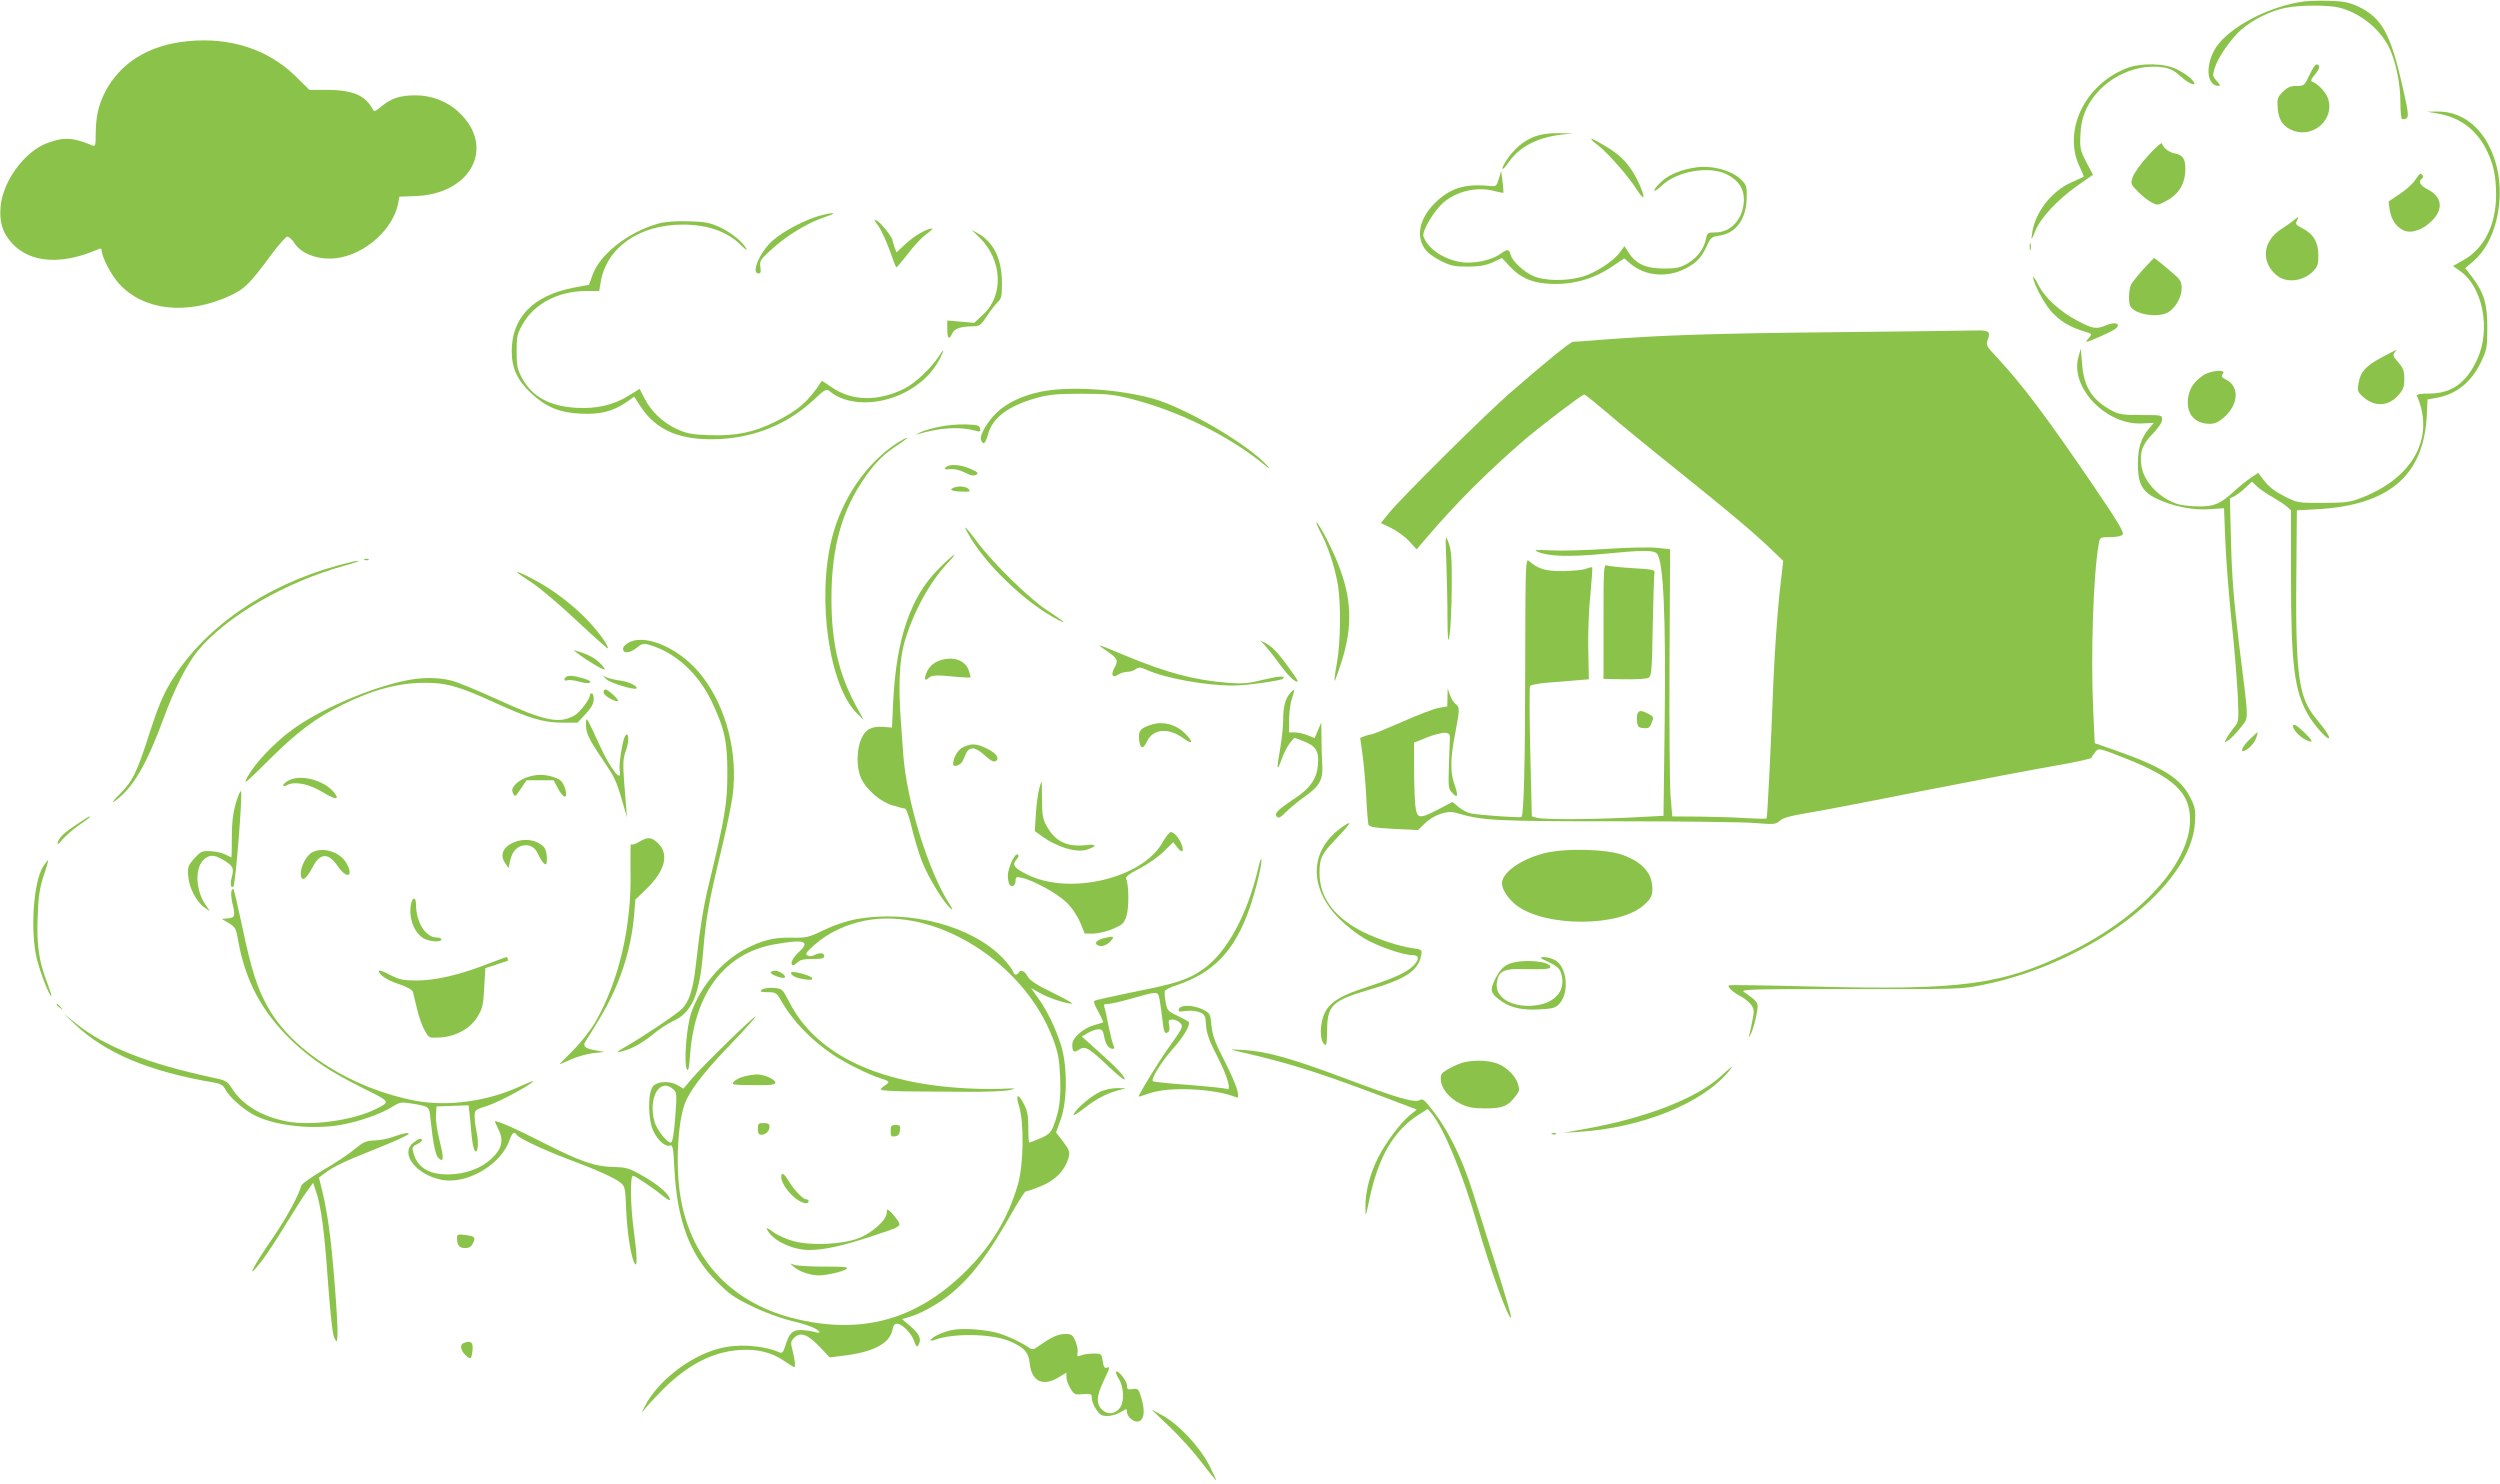<?xml version="1.0" standalone="no"?>
<!DOCTYPE svg PUBLIC "-//W3C//DTD SVG 20010904//EN"
 "http://www.w3.org/TR/2001/REC-SVG-20010904/DTD/svg10.dtd">
<svg version="1.0" xmlns="http://www.w3.org/2000/svg"
 width="1280pt" height="760pt" viewBox="0 0 1280 760"
 preserveAspectRatio="xMidYMid meet">
<g transform="translate(0,760) scale(0.1,-0.1)"
fill="#8bc34a" stroke="none">
<path d="M11772 7589 c-186 -33 -384 -146 -437 -250 -45 -86 -33 -178 24 -179
10 0 7 8 -9 25 -21 23 -22 28 -12 63 17 57 82 151 137 200 58 51 149 96 228
112 74 15 222 15 278 0 104 -28 201 -106 249 -199 35 -70 60 -186 60 -283 0
-48 4 -88 9 -88 38 0 38 8 4 158 -63 282 -108 362 -232 420 -44 20 -73 26
-150 28 -53 2 -120 -1 -149 -7z"/>
<path d="M960 7389 c-199 -19 -347 -112 -424 -264 -33 -66 -45 -124 -46 -209
0 -61 -2 -67 -17 -61 -98 42 -147 44 -230 13 -117 -43 -228 -194 -240 -326 -7
-79 10 -135 59 -188 93 -101 254 -112 441 -30 10 5 17 4 17 -3 0 -35 48 -128
90 -174 126 -138 346 -162 566 -62 76 35 102 60 216 215 35 47 70 86 78 88 8
1 25 -13 37 -32 32 -50 103 -81 183 -80 152 1 318 135 348 280 l7 37 80 3
c285 9 413 248 228 426 -60 58 -141 90 -226 90 -79 0 -126 -16 -177 -59 -32
-26 -34 -27 -44 -8 -39 69 -104 95 -238 95 l-84 0 -74 73 c-140 135 -334 198
-550 176z"/>
<path d="M10889 7251 c-220 -86 -332 -328 -237 -514 10 -21 18 -40 16 -42 -2
-1 -31 -15 -65 -30 -101 -45 -186 -156 -199 -262 -5 -36 -4 -35 17 15 27 67
113 159 216 232 l79 55 -34 65 c-31 60 -34 71 -30 140 2 54 11 91 30 132 67
144 239 237 394 213 34 -5 57 -17 89 -46 49 -45 96 -57 55 -14 -13 14 -46 36
-74 50 -63 32 -184 34 -257 6z"/>
<path d="M11824 7215 c-25 -53 -27 -55 -66 -55 -31 0 -46 -7 -70 -30 -28 -29
-30 -35 -26 -86 5 -62 31 -97 85 -115 102 -33 204 61 174 162 -10 35 -53 81
-83 91 -9 3 -4 15 15 37 26 31 28 51 6 51 -6 0 -21 -25 -35 -55z"/>
<path d="M12480 7019 c117 -20 203 -85 255 -195 33 -71 44 -125 45 -220 0
-154 -60 -275 -166 -335 l-55 -31 34 -24 c119 -80 162 -302 89 -457 -55 -118
-131 -172 -244 -172 -42 0 -66 -4 -64 -10 94 -213 -17 -419 -279 -522 -63 -25
-82 -27 -201 -28 -130 0 -131 0 -200 35 -45 23 -79 49 -100 77 l-32 42 -39
-26 c-21 -14 -59 -45 -84 -68 -68 -63 -103 -79 -179 -78 -36 0 -83 5 -106 11
-92 26 -175 111 -189 192 -12 71 2 113 56 168 30 31 49 59 49 74 0 23 -1 23
-107 23 -92 0 -114 3 -149 22 -103 55 -145 121 -154 243 l-6 75 -12 -41 c-46
-157 142 -353 327 -342 l59 3 -25 -29 c-40 -48 -56 -96 -57 -176 -1 -104 20
-146 94 -182 81 -40 189 -62 275 -55 l72 5 6 -156 c3 -87 17 -269 31 -407 15
-137 29 -313 33 -390 6 -139 6 -140 -19 -170 -14 -17 -31 -41 -38 -55 -13 -24
-13 -24 11 -9 13 9 41 38 61 64 43 56 44 9 -9 435 -26 215 -36 341 -40 511
l-6 227 24 12 c13 7 39 26 56 43 l33 31 27 -26 c16 -14 51 -38 78 -53 28 -16
60 -37 73 -48 l22 -20 0 -347 c0 -444 17 -577 87 -699 29 -50 91 -121 105
-121 12 0 -12 39 -63 100 -94 113 -108 226 -101 826 l2 241 108 6 c363 21 540
172 557 475 l4 87 40 7 c107 18 184 80 235 187 29 62 31 73 31 176 0 122 -18
178 -81 261 l-32 41 42 36 c109 91 162 300 121 476 -43 183 -161 293 -308 290
l-52 -1 55 -9z"/>
<path d="M7855 6900 c-56 -22 -103 -62 -142 -121 -34 -52 -24 -61 12 -9 54 78
144 125 265 140 l65 7 -75 1 c-52 1 -90 -5 -125 -18z"/>
<path d="M8183 6855 c50 -39 152 -155 195 -222 15 -24 30 -43 34 -43 12 0 -21
81 -52 130 -38 59 -72 91 -144 134 -76 46 -92 46 -33 1z"/>
<path d="M10998 6803 c-37 -40 -72 -90 -78 -109 -12 -34 -11 -37 25 -74 20
-21 51 -46 69 -55 31 -17 34 -17 73 4 61 30 96 81 101 145 5 66 -8 92 -51 100
-32 6 -60 27 -68 52 -2 6 -34 -22 -71 -63z"/>
<path d="M8685 6743 c-74 -10 -138 -36 -175 -70 -22 -19 -40 -41 -40 -48 0 -6
18 5 40 26 77 73 241 101 330 57 65 -33 93 -79 88 -145 -8 -90 -68 -153 -146
-153 -37 0 -41 -2 -47 -32 -11 -53 -44 -96 -93 -126 -40 -23 -58 -27 -122 -27
-90 0 -143 23 -179 78 l-24 37 -24 -33 c-33 -45 -124 -104 -192 -124 -80 -23
-194 -22 -251 4 -51 23 -108 77 -116 110 -7 28 -17 29 -52 3 -47 -34 -143 -53
-208 -41 -89 17 -165 70 -186 131 -9 24 52 128 99 170 71 63 180 87 272 60 19
-5 36 -8 38 -7 1 2 0 28 -4 58 l-7 54 -12 -40 c-9 -34 -15 -40 -35 -38 -128
14 -204 -6 -278 -73 -88 -79 -115 -175 -68 -245 13 -21 45 -45 82 -64 52 -26
71 -30 140 -30 61 0 91 6 128 22 l47 22 40 -43 c59 -63 125 -89 230 -90 106
-1 208 30 295 90 l61 41 34 -29 c75 -62 185 -71 280 -23 56 29 83 58 109 116
19 42 25 47 61 52 87 11 141 84 143 192 2 55 -1 67 -23 90 -46 50 -150 80
-235 68z"/>
<path d="M12365 6677 c-11 -17 -46 -49 -78 -70 l-58 -39 6 -41 c8 -51 32 -87
70 -106 39 -19 99 1 147 49 60 60 51 123 -22 160 -39 20 -51 42 -30 55 11 7 4
25 -8 25 -4 -1 -16 -15 -27 -33z"/>
<path d="M4195 6495 c-74 -21 -186 -79 -237 -125 -67 -58 -115 -170 -74 -170
11 0 13 8 9 33 -4 29 0 37 44 78 87 82 197 149 293 180 64 21 38 24 -35 4z"/>
<path d="M11740 6469 c-14 -11 -41 -30 -60 -42 -93 -60 -106 -163 -28 -233 49
-45 136 -37 190 16 24 24 28 37 28 82 0 67 -25 110 -80 138 -35 18 -39 23 -30
40 13 25 11 24 -20 -1z"/>
<path d="M4498 6442 c15 -22 41 -79 58 -126 16 -47 31 -86 34 -85 3 0 29 32
59 70 29 39 71 84 94 100 22 16 35 29 30 29 -28 0 -90 -36 -134 -77 l-49 -45
-10 26 c-5 15 -10 31 -10 35 0 15 -59 90 -80 101 -18 10 -17 5 8 -28z"/>
<path d="M3370 6455 c-150 -41 -299 -157 -336 -262 l-18 -51 -80 -15 c-208
-41 -316 -153 -316 -326 0 -86 30 -150 99 -214 76 -71 146 -100 253 -105 100
-5 165 11 234 58 l41 29 32 -49 c81 -125 205 -177 405 -168 182 9 348 77 477
196 64 60 71 63 87 49 39 -35 106 -57 180 -57 157 0 316 91 382 220 29 56 25
61 -8 9 -36 -55 -117 -131 -168 -157 -138 -70 -276 -67 -381 9 -24 17 -45 30
-46 28 -66 -103 -123 -153 -241 -210 -110 -54 -202 -72 -334 -67 -91 3 -116 8
-168 32 -70 32 -131 90 -165 158 l-24 47 -55 -34 c-78 -49 -165 -69 -270 -63
-135 8 -224 56 -276 150 -25 47 -29 63 -29 138 0 77 3 90 31 140 59 105 183
170 324 170 l68 0 7 43 c29 178 196 297 420 297 129 0 230 -36 301 -107 20
-20 32 -27 26 -17 -20 37 -78 83 -137 111 -51 23 -75 28 -160 30 -66 2 -119
-2 -155 -12z"/>
<path d="M5015 6384 c117 -115 126 -296 18 -395 l-45 -42 -69 6 -69 6 0 -45
c0 -48 10 -57 25 -22 11 25 40 36 102 37 39 1 44 4 77 54 20 30 45 62 56 72
17 15 20 31 20 95 0 122 -41 208 -121 254 l-34 19 40 -39z"/>
<path d="M10392 6335 c0 -16 2 -22 5 -12 2 9 2 23 0 30 -3 6 -5 -1 -5 -18z"/>
<path d="M10975 6223 c-27 -30 -55 -65 -62 -76 -13 -24 -17 -85 -7 -112 18
-45 146 -66 198 -32 56 37 85 127 53 168 -12 16 -125 110 -129 108 -2 -1 -25
-26 -53 -56z"/>
<path d="M10410 6179 c0 -26 50 -122 86 -166 19 -24 54 -54 78 -68 37 -22 58
-30 125 -51 11 -4 10 -8 -4 -24 -10 -11 -16 -20 -13 -20 15 0 136 54 151 68
28 25 -3 36 -49 17 -52 -22 -68 -19 -146 22 -91 47 -170 120 -202 185 -14 29
-26 45 -26 37z"/>
<path d="M9385 5899 c-621 -6 -876 -15 -1194 -39 -68 -6 -130 -10 -137 -10
-13 0 -133 -97 -324 -263 -126 -110 -551 -531 -618 -613 l-42 -52 54 -26 c30
-15 71 -45 92 -68 l37 -41 46 54 c157 184 316 343 511 511 85 72 290 228 301
228 5 0 57 -42 117 -93 59 -51 221 -184 360 -295 275 -221 383 -312 480 -404
l62 -60 -20 -176 c-10 -98 -24 -294 -30 -437 -14 -366 -31 -698 -35 -705 -2
-3 -47 -2 -102 1 -54 4 -162 7 -240 8 l-141 1 -9 108 c-4 59 -7 366 -5 684 l3
576 -67 7 c-36 4 -150 2 -253 -5 -103 -7 -231 -11 -286 -8 -87 4 -96 3 -70 -8
54 -23 164 -26 333 -10 202 20 256 20 275 2 34 -34 47 -327 40 -877 l-6 -466
-176 -9 c-203 -10 -434 -11 -472 -1 l-26 7 -8 329 c-4 181 -5 334 -1 339 3 5
39 12 81 16 41 3 108 9 148 12 l72 6 -3 152 c-2 83 3 211 11 284 7 73 11 134
9 137 -2 2 -16 -1 -31 -7 -14 -6 -66 -11 -116 -12 -91 -1 -131 11 -177 52 -17
14 -18 -12 -19 -529 0 -496 -7 -771 -19 -782 -6 -5 -208 9 -257 18 -18 3 -47
18 -64 32 l-32 27 -71 -37 c-102 -53 -112 -51 -120 24 -3 34 -6 119 -6 190 l0
127 68 27 c38 15 80 25 93 23 21 -3 24 -8 22 -38 -1 -19 -3 -83 -5 -142 -3
-100 -2 -109 20 -130 27 -28 29 -12 7 52 -20 57 -19 129 5 252 24 126 25 137
3 153 -9 7 -23 28 -29 46 l-12 34 -1 -46 -1 -46 -42 -7 c-24 -4 -109 -36 -189
-72 -80 -35 -151 -64 -157 -64 -6 0 -21 -4 -35 -9 l-23 -9 12 -84 c6 -45 15
-141 19 -213 3 -71 9 -137 11 -146 4 -13 27 -17 129 -23 l125 -6 33 32 c45 45
116 70 159 57 140 -41 195 -44 823 -44 336 0 656 -4 713 -9 96 -8 104 -7 125
12 16 14 53 25 127 37 58 9 330 61 605 116 275 54 581 112 680 129 99 17 181
35 183 40 2 5 11 19 20 30 17 21 17 21 147 -30 257 -101 339 -179 338 -320 -1
-221 -255 -499 -618 -675 -345 -168 -553 -196 -1314 -176 -233 6 -427 9 -429
6 -9 -8 21 -36 60 -56 21 -11 45 -31 55 -45 15 -23 15 -33 4 -85 -6 -33 -14
-68 -17 -77 -2 -9 3 -1 12 18 9 19 21 61 27 94 12 64 13 63 -64 117 -20 14 30
15 547 15 562 -1 570 -1 684 23 550 114 1057 503 1078 827 4 65 2 80 -23 129
-47 97 -139 156 -373 239 l-117 41 -8 175 c-13 284 1 693 29 848 6 31 7 32 59
32 31 0 57 5 63 13 9 10 -26 68 -145 243 -239 352 -369 525 -494 659 -61 65
-62 67 -51 98 15 40 4 47 -68 45 -30 -1 -356 -5 -725 -9z"/>
<path d="M12196 5771 c-83 -44 -111 -75 -120 -132 -7 -40 -5 -46 23 -71 59
-53 130 -49 180 8 26 29 31 43 31 84 0 41 -5 55 -31 85 -26 29 -29 38 -19 50
15 19 19 20 -64 -24z"/>
<path d="M11280 5678 c-47 -32 -71 -68 -77 -116 -11 -80 34 -132 111 -132 27
0 46 9 76 36 72 65 76 155 8 190 -24 12 -27 18 -17 30 20 25 -62 18 -101 -8z"/>
<path d="M5327 5594 c-94 -20 -167 -55 -220 -103 -51 -47 -93 -120 -84 -144
11 -28 22 -19 35 27 23 87 101 146 247 188 67 18 105 22 230 22 130 0 164 -3
255 -26 240 -61 498 -187 675 -331 34 -28 42 -32 25 -13 -96 109 -424 301
-590 346 -179 49 -432 64 -573 34z"/>
<path d="M4810 5415 c-36 -7 -81 -20 -100 -29 -19 -9 -26 -14 -15 -10 121 35
213 41 298 19 25 -7 28 -5 25 11 -3 16 -13 19 -73 21 -39 1 -99 -4 -135 -12z"/>
<path d="M4595 5333 c-159 -103 -283 -284 -335 -486 -80 -315 -14 -765 131
-903 l31 -29 -36 65 c-92 169 -129 329 -129 555 0 264 54 457 178 630 52 73
93 112 165 159 30 20 50 36 45 35 -6 0 -28 -12 -50 -26z"/>
<path d="M4842 5207 c-9 -10 -4 -12 22 -9 21 2 49 -4 75 -17 30 -16 46 -19 59
-12 14 8 10 13 -28 30 -51 23 -112 27 -128 8z"/>
<path d="M4883 5103 c-26 -10 -11 -18 38 -20 44 -2 49 0 39 12 -12 15 -52 19
-77 8z"/>
<path d="M6760 4877 c38 -69 76 -185 90 -272 16 -99 14 -294 -5 -399 -9 -49
-14 -90 -12 -92 2 -2 18 42 36 99 58 181 52 326 -20 505 -32 80 -93 197 -108
207 -5 3 4 -19 19 -48z"/>
<path d="M4951 4878 c83 -158 299 -367 469 -453 49 -24 28 -7 -60 51 -89 58
-273 238 -355 347 -58 78 -75 95 -54 55z"/>
<path d="M7405 4726 c3 -77 6 -205 6 -285 1 -126 3 -138 11 -91 5 30 10 138
11 240 1 151 -2 193 -16 230 -17 45 -17 45 -12 -94z"/>
<path d="M4806 4688 c-145 -145 -217 -358 -233 -683 l-6 -130 -41 3 c-62 5
-94 -11 -116 -60 -25 -56 -26 -149 -1 -203 26 -58 99 -121 162 -139 29 -9 57
-16 63 -16 6 0 21 -42 33 -93 12 -52 36 -131 53 -176 31 -81 113 -215 147
-242 13 -10 12 -5 -5 21 -109 169 -218 521 -237 763 -3 40 -8 115 -12 167 -14
181 -8 318 16 405 42 150 127 309 219 408 70 74 38 55 -42 -25z"/>
<path d="M1868 4733 c7 -3 16 -2 19 1 4 3 -2 6 -13 5 -11 0 -14 -3 -6 -6z"/>
<path d="M1730 4705 c-379 -104 -693 -324 -859 -603 -36 -60 -65 -130 -102
-245 -67 -211 -90 -258 -158 -325 -31 -31 -42 -46 -25 -35 92 64 163 185 249
418 58 159 121 283 177 352 148 179 449 353 756 438 48 13 78 24 67 24 -11 0
-58 -11 -105 -24z"/>
<path d="M8210 4418 l0 -294 105 -2 c58 -1 114 2 124 7 17 9 19 31 23 268 3
142 7 265 9 273 3 12 -16 16 -111 21 -63 4 -123 10 -132 14 -17 7 -18 -11 -18
-287z"/>
<path d="M2651 4666 c2 -2 38 -27 79 -54 41 -28 142 -114 224 -191 83 -78 154
-141 158 -141 5 0 -5 20 -21 44 -79 114 -211 229 -351 305 -64 35 -104 51 -89
37z"/>
<path d="M3223 4312 c-19 -9 -33 -23 -33 -34 0 -26 36 -23 71 6 25 21 34 23
61 15 134 -38 252 -145 322 -291 66 -139 81 -207 80 -373 0 -147 -13 -225 -93
-555 -29 -117 -45 -216 -70 -435 -13 -112 -34 -176 -69 -210 -31 -30 -200
-143 -287 -193 -43 -24 -52 -32 -30 -27 53 11 109 41 168 89 31 26 77 56 101
67 98 43 138 134 156 355 14 173 29 256 90 509 27 110 54 240 61 290 28 216
-30 448 -154 610 -103 137 -284 222 -374 177z"/>
<path d="M6458 4314 c12 -9 50 -55 83 -100 52 -73 94 -114 104 -102 1 2 -25
41 -59 87 -43 59 -74 91 -106 108 -25 13 -35 17 -22 7z"/>
<path d="M5668 4266 c55 -39 59 -47 38 -85 -20 -36 -10 -55 17 -36 12 8 33 15
47 15 15 0 35 6 45 14 16 11 24 11 59 -5 98 -43 299 -79 442 -79 66 0 242 25
253 35 16 16 -20 14 -100 -5 -76 -19 -105 -22 -182 -16 -168 13 -310 50 -522
138 -159 66 -158 66 -97 24z"/>
<path d="M2960 4253 c40 -32 131 -86 136 -81 2 3 -8 17 -23 32 -26 26 -60 45
-114 61 l-24 7 25 -19z"/>
<path d="M4816 4220 c-37 -12 -62 -35 -75 -71 -10 -29 -4 -38 15 -19 13 13 44
15 137 5 42 -4 77 -5 77 -3 0 3 -5 20 -11 38 -18 49 -76 70 -143 50z"/>
<path d="M2897 4133 c-13 -12 -7 -22 8 -16 9 3 35 0 60 -7 59 -17 82 -1 24 16
-49 15 -82 18 -92 7z"/>
<path d="M3105 4122 c17 -18 144 -57 153 -47 11 10 -36 34 -80 40 -29 4 -62
12 -73 17 l-20 10 20 -20z"/>
<path d="M2070 4114 c-185 -39 -440 -151 -575 -251 -94 -69 -190 -171 -228
-241 -24 -44 -14 -36 111 88 147 146 239 214 378 283 153 76 286 111 419 111
109 1 179 -19 361 -103 173 -79 248 -101 344 -101 l77 0 42 45 c29 32 41 53
41 75 0 16 -4 30 -10 30 -5 0 -10 -5 -10 -10 0 -20 -50 -86 -77 -102 -79 -46
-152 -31 -399 82 -96 44 -200 87 -231 95 -70 18 -157 18 -243 -1z"/>
<path d="M3090 4055 c0 -15 49 -45 72 -45 15 1 -47 60 -62 60 -6 0 -10 -7 -10
-15z"/>
<path d="M6607 4053 c-26 -29 -37 -70 -37 -136 0 -34 -7 -100 -15 -147 -20
-111 -18 -128 6 -60 10 30 30 68 42 84 l24 29 47 -18 c63 -24 80 -51 74 -120
-6 -73 -40 -122 -125 -177 -82 -55 -101 -74 -85 -90 9 -9 20 -2 46 24 19 20
61 54 93 77 79 55 98 89 93 166 -2 33 -4 95 -4 138 l-1 78 -17 -40 -17 -40
-35 14 c-20 8 -49 15 -66 15 l-30 0 0 68 c1 37 7 85 15 107 16 45 15 52 -8 28z"/>
<path d="M8384 3946 c-3 -8 -4 -27 -2 -43 2 -23 8 -29 33 -31 26 -2 32 2 42
28 11 28 10 31 -17 45 -36 19 -49 19 -56 1z"/>
<path d="M3000 3893 c0 -46 14 -76 81 -175 67 -99 73 -111 106 -223 l23 -80
-5 65 c-18 211 -18 227 0 278 18 50 14 103 -5 72 -13 -21 -33 -147 -27 -176
13 -69 -49 11 -106 137 -23 52 -48 103 -54 114 -11 18 -12 17 -13 -12z"/>
<path d="M5899 3891 c-60 -19 -70 -30 -67 -73 4 -52 20 -58 40 -15 31 66 110
73 187 17 49 -36 54 -21 8 25 -46 46 -110 63 -168 46z"/>
<path d="M11740 3882 c0 -17 33 -53 62 -68 45 -23 44 -11 -3 35 -42 40 -59 49
-59 33z"/>
<path d="M11518 3814 c-40 -37 -53 -73 -20 -55 24 13 48 42 56 69 4 12 6 22 4
22 -2 0 -20 -16 -40 -36z"/>
<path d="M4934 3776 c-28 -12 -54 -55 -54 -87 0 -22 41 -7 51 19 20 49 26 57
47 60 13 2 36 -10 60 -32 41 -37 56 -43 67 -26 10 16 -15 41 -60 61 -48 22
-69 23 -111 5z"/>
<path d="M2750 3632 c-49 -6 -87 -23 -110 -47 -19 -20 -21 -29 -13 -47 9 -20
11 -19 39 23 l30 44 69 0 70 0 20 -39 c11 -22 27 -42 34 -44 20 -7 6 57 -17
80 -19 19 -84 35 -122 30z"/>
<path d="M1478 3604 c-16 -8 -28 -19 -28 -25 0 -6 8 -5 21 2 38 20 111 5 178
-35 69 -42 93 -44 62 -4 -50 63 -172 96 -233 62z"/>
<path d="M5321 3563 c-6 -21 -14 -78 -17 -128 l-6 -90 29 -21 c82 -61 184 -92
239 -74 53 18 50 30 -5 23 -99 -11 -160 19 -204 101 -18 34 -22 57 -22 134 0
50 -1 92 -2 92 -1 0 -7 -17 -12 -37z"/>
<path d="M1221 3528 c-25 -67 -34 -121 -34 -215 0 -57 -1 -103 -2 -103 -1 0
-16 7 -32 15 -17 9 -51 16 -76 17 -42 2 -49 -1 -82 -37 -33 -38 -35 -43 -31
-94 5 -60 45 -133 86 -160 l25 -16 -21 30 c-51 73 -58 184 -14 230 29 30 54
31 100 4 53 -31 59 -43 47 -89 -10 -35 -5 -62 8 -49 11 12 48 476 39 488 -2 2
-8 -8 -13 -21z"/>
<path d="M400 3384 c-70 -46 -97 -71 -104 -97 -3 -15 3 -11 24 15 16 19 54 52
84 73 50 34 63 45 53 45 -1 0 -27 -16 -57 -36z"/>
<path d="M6859 3356 c-157 -119 -156 -308 1 -463 32 -32 87 -75 122 -96 68
-41 201 -87 249 -87 36 0 38 -21 5 -55 -35 -34 -95 -62 -230 -106 -182 -59
-228 -98 -242 -205 -6 -48 6 -94 24 -94 4 0 7 35 7 79 1 123 27 148 210 202
190 55 255 97 271 176 6 30 5 31 -42 38 -71 10 -170 43 -250 81 -150 73 -228
178 -228 303 0 80 9 97 92 184 36 37 63 69 60 72 -3 3 -25 -10 -49 -29z"/>
<path d="M5951 3285 c-103 -182 -473 -270 -689 -164 -70 34 -82 51 -58 78 12
13 14 21 6 26 -14 8 -50 -70 -50 -110 0 -16 4 -36 9 -44 12 -18 31 -5 31 21 0
17 4 20 30 14 57 -11 183 -80 229 -125 29 -28 56 -68 71 -103 l24 -58 45 0
c25 1 71 11 101 25 49 21 56 28 68 67 13 42 12 158 -2 188 -4 11 13 25 68 53
41 21 97 60 124 87 l49 48 20 -26 c25 -33 37 -25 23 14 -14 35 -39 64 -56 64
-6 0 -26 -25 -43 -55z"/>
<path d="M3271 3289 c-20 -12 -36 -16 -40 -11 -3 6 -4 -51 -3 -126 8 -290 -58
-574 -181 -787 -22 -38 -73 -103 -113 -143 -39 -39 -71 -72 -69 -72 1 0 28 12
59 26 31 14 82 28 113 32 l58 6 -44 8 c-55 9 -70 22 -53 46 6 9 39 62 72 117
102 168 161 347 177 532 l6 77 59 57 c93 91 114 174 59 230 -35 34 -54 36
-100 8z"/>
<path d="M2620 3282 c-46 -23 -60 -61 -35 -99 l19 -28 6 30 c10 47 27 72 57
83 39 13 71 -2 88 -41 8 -19 21 -39 29 -47 14 -11 16 -7 16 28 0 24 -7 47 -17
57 -38 38 -107 46 -163 17z"/>
<path d="M1600 3237 c-29 -14 -60 -70 -60 -109 0 -47 27 -33 59 29 39 77 82
80 131 7 47 -68 83 -52 43 18 -33 56 -118 83 -173 55z"/>
<path d="M7901 3230 c-119 -32 -211 -99 -211 -153 0 -31 32 -80 74 -112 149
-114 534 -112 656 4 34 32 40 44 40 80 0 78 -46 133 -147 172 -85 33 -306 38
-412 9z"/>
<path d="M6442 3154 c-56 -237 -159 -428 -279 -514 -77 -55 -136 -75 -360
-119 -107 -22 -198 -42 -201 -46 -4 -3 6 -29 22 -56 15 -28 26 -52 24 -53 -1
-1 -22 -8 -46 -15 -58 -16 -112 -65 -112 -100 0 -37 8 -43 35 -25 31 20 49 10
148 -84 43 -41 81 -72 84 -69 9 9 -35 56 -130 141 l-88 79 31 18 c17 11 41 19
54 19 19 0 24 -7 29 -36 7 -40 23 -64 44 -64 10 0 11 5 4 18 -5 10 -16 54 -25
97 -8 44 -18 88 -21 98 -6 13 -2 17 18 17 14 0 62 11 108 24 144 41 146 41
154 9 3 -15 10 -60 15 -101 9 -79 12 -88 30 -77 7 4 10 19 6 36 -5 25 -3 29
18 29 12 0 30 -8 39 -18 16 -17 13 -24 -54 -118 -56 -78 -159 -246 -159 -259
0 -1 26 7 58 18 97 34 325 24 436 -19 17 -7 18 -4 12 30 -4 21 -34 91 -67 155
-48 93 -61 129 -66 179 -6 61 -7 64 -44 83 -48 24 -114 26 -123 3 -5 -14 0
-15 36 -10 25 3 55 0 71 -7 26 -11 29 -18 32 -67 3 -43 16 -79 59 -162 51 -98
74 -180 46 -163 -6 3 -91 12 -191 20 -99 7 -183 16 -186 19 -11 11 39 94 98
161 60 67 97 130 84 144 -3 3 -30 17 -58 31 -48 23 -52 28 -59 70 -5 25 -6 50
-4 56 3 7 29 20 58 29 192 64 300 177 376 395 32 92 66 233 60 250 -2 6 -9
-15 -16 -46z"/>
<path d="M223 3167 c-52 -76 -70 -339 -33 -482 19 -73 63 -185 73 -185 3 0 -8
33 -23 73 -41 106 -53 190 -47 336 3 98 10 143 30 206 15 43 25 80 24 81 -1 2
-12 -12 -24 -29z"/>
<path d="M1185 3038 c-3 -8 -1 -35 4 -59 17 -70 15 -77 -21 -81 l-33 -3 36
-21 c33 -20 38 -28 48 -88 37 -209 122 -368 277 -516 99 -94 193 -157 362
-241 143 -71 142 -69 67 -107 -116 -58 -328 -88 -455 -64 -130 25 -230 85
-285 173 -22 34 -30 38 -102 53 -326 70 -545 157 -689 272 l-69 55 55 -52
c159 -152 381 -245 722 -303 28 -5 42 -14 52 -34 22 -43 102 -111 161 -138
108 -50 291 -68 431 -43 88 15 205 56 257 89 43 27 50 29 103 20 93 -15 92
-15 98 -78 12 -119 25 -186 40 -200 28 -28 30 -3 7 86 -12 48 -21 107 -19 132
l3 45 82 3 82 3 5 -43 c3 -24 7 -71 10 -106 3 -35 10 -71 15 -80 16 -29 24 31
12 88 -6 28 -11 66 -11 84 0 33 2 34 70 56 58 19 230 112 230 125 0 2 -29 -10
-65 -26 -164 -77 -372 -106 -537 -75 -324 61 -630 254 -755 477 -56 98 -86
192 -133 416 -22 103 -42 189 -45 191 -2 3 -7 -2 -10 -10z"/>
<path d="M2106 2978 c-18 -69 13 -157 66 -184 31 -16 88 -19 88 -4 0 6 -11 10
-24 10 -57 0 -106 79 -106 169 0 36 -15 41 -24 9z"/>
<path d="M4385 2894 c-50 -9 -112 -30 -165 -55 -78 -38 -91 -41 -161 -40 -94
3 -155 -12 -241 -57 -121 -62 -231 -191 -278 -325 -25 -69 -40 -262 -23 -292
7 -12 12 7 16 72 23 319 178 523 433 568 149 27 184 17 128 -36 -32 -29 -47
-56 -39 -69 3 -5 15 0 25 10 16 16 34 20 80 20 47 0 60 3 60 15 0 17 -23 19
-51 5 -12 -7 -26 -7 -35 -2 -13 7 -6 17 37 55 69 61 160 104 256 123 363 72
819 -215 965 -607 26 -70 32 -103 36 -196 4 -112 -3 -165 -34 -248 -13 -33
-24 -44 -67 -63 -29 -12 -54 -22 -57 -22 -3 0 -5 35 -5 78 0 58 -5 86 -21 116
-31 61 -46 57 -27 -6 27 -84 24 -300 -5 -401 -51 -178 -143 -328 -285 -463
-244 -232 -514 -305 -843 -229 -329 76 -543 298 -599 622 -29 165 -14 416 30
503 37 74 105 158 235 293 67 70 121 130 118 132 -6 6 -272 -254 -327 -319
l-42 -50 -28 17 c-41 24 -103 22 -127 -4 -29 -33 -27 -178 4 -236 25 -47 61
-77 84 -68 12 5 16 -15 21 -122 14 -263 79 -437 216 -574 63 -64 93 -85 181
-127 61 -30 143 -60 195 -73 89 -21 138 -40 150 -58 3 -6 -7 -6 -27 0 -18 5
-50 9 -70 9 -42 0 -57 -16 -78 -83 -9 -30 -16 -37 -29 -31 -89 37 -215 45
-311 19 -152 -40 -318 -171 -381 -300 -14 -29 -15 -33 -2 -15 9 14 53 61 97
106 129 128 254 192 392 202 91 6 162 -11 226 -54 27 -19 52 -34 54 -34 8 0 4
40 -8 85 -11 42 -10 47 9 66 31 31 68 18 130 -47 l51 -54 79 10 c147 19 228
62 242 130 6 27 12 34 27 32 29 -5 72 -51 85 -90 8 -25 14 -31 20 -21 19 30 8
58 -37 96 l-45 39 43 13 c57 17 152 71 208 118 107 89 189 198 312 415 34 59
65 108 70 108 4 0 33 9 63 21 87 32 141 87 158 160 5 21 -1 37 -30 74 l-36 47
24 67 c34 95 35 272 1 381 -28 88 -71 177 -119 243 l-34 48 43 -24 c44 -26
139 -57 167 -56 9 0 -35 25 -97 55 -84 41 -118 63 -130 84 -17 30 -36 38 -47
20 -10 -16 -23 -12 -29 8 -4 10 -27 40 -51 66 -159 165 -474 249 -750 200z
m-938 -871 c19 -17 19 -25 10 -145 -7 -90 -14 -128 -23 -128 -20 0 -72 67 -83
107 -34 122 27 228 96 166z"/>
<path d="M5662 2799 c-43 -9 -62 -26 -43 -38 18 -11 46 -3 67 20 22 24 17 27
-24 18z"/>
<path d="M2495 2664 c-140 -55 -265 -84 -360 -84 -73 0 -90 4 -139 29 -31 17
-56 26 -56 20 0 -20 41 -48 103 -68 41 -14 68 -29 71 -39 2 -9 12 -49 21 -87
9 -39 26 -88 39 -110 22 -40 22 -40 77 -37 81 4 156 45 193 105 26 43 31 60
35 149 l6 101 55 18 c30 10 56 19 58 19 6 0 1 20 -5 20 -5 -1 -48 -17 -98 -36z"/>
<path d="M7890 2695 c0 -2 20 -13 45 -24 29 -13 49 -29 55 -46 37 -98 -34
-174 -163 -175 -105 0 -174 51 -163 120 10 61 34 72 159 68 72 -2 111 1 114 8
12 34 -155 47 -217 16 -25 -12 -43 -33 -63 -71 -31 -62 -27 -78 33 -119 49
-33 106 -45 194 -40 70 4 82 8 102 31 51 60 36 190 -26 222 -27 14 -70 20 -70
10z"/>
<path d="M3946 2622 c-6 -10 63 -36 72 -27 9 9 -27 35 -49 35 -10 0 -20 -4
-23 -8z"/>
<path d="M4050 2620 c0 -15 25 -27 68 -34 33 -5 43 -3 40 6 -5 14 -108 41
-108 28z"/>
<path d="M3901 2533 c-13 -10 -9 -12 29 -13 42 0 46 -3 69 -43 58 -102 149
-198 264 -276 61 -42 189 -105 245 -122 47 -14 51 -19 22 -37 -11 -7 -20 -16
-20 -21 0 -4 60 -8 133 -9 72 0 211 -1 307 -2 97 -1 195 3 220 9 40 9 34 10
-50 6 -52 -2 -152 0 -222 6 -430 32 -725 183 -855 435 -37 72 -38 72 -81 76
-25 2 -52 -2 -61 -9z"/>
<path d="M290 2456 c0 -2 8 -10 18 -17 15 -13 16 -12 3 4 -13 16 -21 21 -21
13z"/>
<path d="M6330 2219 c296 -68 423 -109 895 -289 l29 -11 -31 -25 c-49 -38
-128 -143 -167 -221 -42 -83 -66 -176 -65 -253 0 -54 1 -54 20 38 45 216 124
352 250 433 l49 31 20 -23 c62 -75 159 -309 231 -558 68 -238 163 -500 176
-487 3 3 -31 119 -75 258 -44 139 -98 312 -121 383 -49 159 -119 305 -196 407
-50 66 -60 75 -75 66 -26 -16 -111 8 -390 113 -271 101 -391 135 -510 143 -73
4 -79 4 -40 -5z"/>
<path d="M7479 2156 c-20 -7 -52 -22 -70 -33 -28 -16 -34 -25 -32 -52 2 -44
43 -94 100 -122 39 -19 64 -24 130 -24 88 0 115 12 156 67 17 22 18 30 8 61
-15 45 -68 93 -118 106 -51 15 -130 13 -174 -3z"/>
<path d="M8810 2089 c-124 -113 -387 -215 -700 -270 l-105 -19 80 5 c318 20
629 145 764 307 32 39 24 35 -39 -23z"/>
<path d="M3808 2088 c-20 -5 -43 -17 -51 -26 -14 -16 -7 -17 99 -18 91 -1 114
2 114 13 0 17 -60 43 -97 42 -15 -1 -45 -5 -65 -11z"/>
<path d="M5634 2011 c-45 -21 -119 -82 -136 -114 -6 -13 12 -3 48 25 69 53
112 76 174 94 l45 12 -45 1 c-25 0 -64 -8 -86 -18z"/>
<path d="M2551 1820 c29 -56 20 -100 -32 -150 -54 -52 -135 -82 -224 -83 -101
-1 -161 37 -180 116 -6 22 -3 28 19 38 14 7 26 16 26 21 0 14 -16 9 -44 -13
-69 -54 11 -161 142 -189 130 -28 310 77 352 206 12 34 24 43 35 24 11 -18
140 -78 264 -125 146 -54 238 -96 269 -121 22 -18 24 -29 28 -139 5 -117 25
-245 44 -275 14 -22 12 44 -5 170 -17 126 -20 280 -4 280 11 0 101 -61 157
-106 17 -15 32 -22 32 -16 0 24 -56 74 -133 118 -76 44 -87 47 -157 49 -97 3
-166 27 -360 125 -128 66 -228 110 -246 110 -2 0 6 -18 17 -40z"/>
<path d="M3880 1820 c0 -22 5 -30 18 -30 23 0 42 19 42 42 0 13 -8 18 -30 18
-27 0 -30 -3 -30 -30z"/>
<path d="M4560 1809 c0 -26 3 -30 23 -27 16 2 23 11 25 31 3 23 0 27 -22 27
-22 0 -26 -4 -26 -31z"/>
<path d="M2015 1780 c-27 -10 -71 -19 -98 -19 -41 -1 -55 -7 -102 -45 -29 -25
-102 -73 -161 -107 -61 -36 -109 -70 -112 -81 -12 -48 -79 -170 -146 -267
-108 -156 -143 -231 -53 -113 24 31 78 114 120 183 42 69 91 146 109 170 l31
43 13 -38 c28 -79 45 -209 63 -467 13 -173 24 -275 33 -290 13 -24 13 -23 16
13 4 53 -25 431 -44 556 -8 59 -23 140 -33 180 l-18 73 31 23 c44 33 95 58
241 116 150 60 210 89 180 89 -11 0 -42 -9 -70 -19z"/>
<path d="M7948 1793 c7 -3 16 -2 19 1 4 3 -2 6 -13 5 -11 0 -14 -3 -6 -6z"/>
<path d="M4000 1575 c0 -27 27 -71 65 -104 34 -30 75 -42 75 -21 0 6 -6 10
-14 10 -16 0 -65 53 -92 99 -20 34 -34 40 -34 16z"/>
<path d="M4540 1390 c0 -36 -76 -104 -145 -130 -84 -32 -242 -39 -331 -15 -35
9 -82 30 -105 47 -31 23 -38 25 -30 10 29 -55 129 -102 215 -102 74 0 169 21
306 66 171 56 168 54 142 91 -12 17 -28 36 -37 43 -13 11 -15 9 -15 -10z"/>
<path d="M2340 1262 c0 -38 11 -52 41 -52 22 0 32 7 41 25 14 31 10 35 -41 42
-36 5 -41 3 -41 -15z"/>
<path d="M4068 1111 c26 -22 82 -41 124 -41 40 0 123 19 142 33 13 10 -10 12
-111 12 -71 0 -139 4 -153 8 l-25 8 23 -20z"/>
<path d="M4873 790 c-45 -9 -98 -34 -108 -50 -4 -6 3 -6 21 0 92 35 289 32
381 -6 75 -31 100 -58 105 -114 9 -91 65 -120 143 -75 l45 27 0 -24 c0 -12 9
-38 20 -56 19 -32 24 -34 65 -30 42 3 45 1 45 -21 0 -14 10 -40 23 -58 18 -27
29 -33 57 -33 19 0 50 9 68 20 30 19 32 19 32 1 0 -24 34 -54 57 -49 30 6 37
48 19 112 -16 56 -18 58 -47 54 -25 -4 -29 -1 -29 19 0 23 -46 80 -56 70 -3
-3 4 -20 15 -38 25 -40 28 -115 6 -146 -23 -33 -63 -38 -91 -12 -32 30 -31 70
6 147 34 73 35 76 16 69 -10 -4 -16 6 -20 34 -6 38 -8 39 -45 39 -22 0 -51 -4
-64 -9 -21 -8 -23 -7 -20 13 3 13 -2 39 -11 59 -14 33 -19 37 -53 37 -36 0
-72 -17 -138 -64 -22 -16 -30 -17 -44 -8 -36 26 -109 61 -159 76 -67 19 -184
28 -239 16z"/>
<path d="M2373 723 c-20 -8 -15 -38 11 -62 21 -19 24 -20 30 -6 3 9 6 30 6 46
0 29 -14 36 -47 22z"/>
<path d="M5987 296 c51 -48 125 -130 164 -182 40 -52 74 -94 76 -94 2 0 -15
37 -38 82 -51 96 -156 207 -239 252 l-55 30 92 -88z"/>
</g>
</svg>
